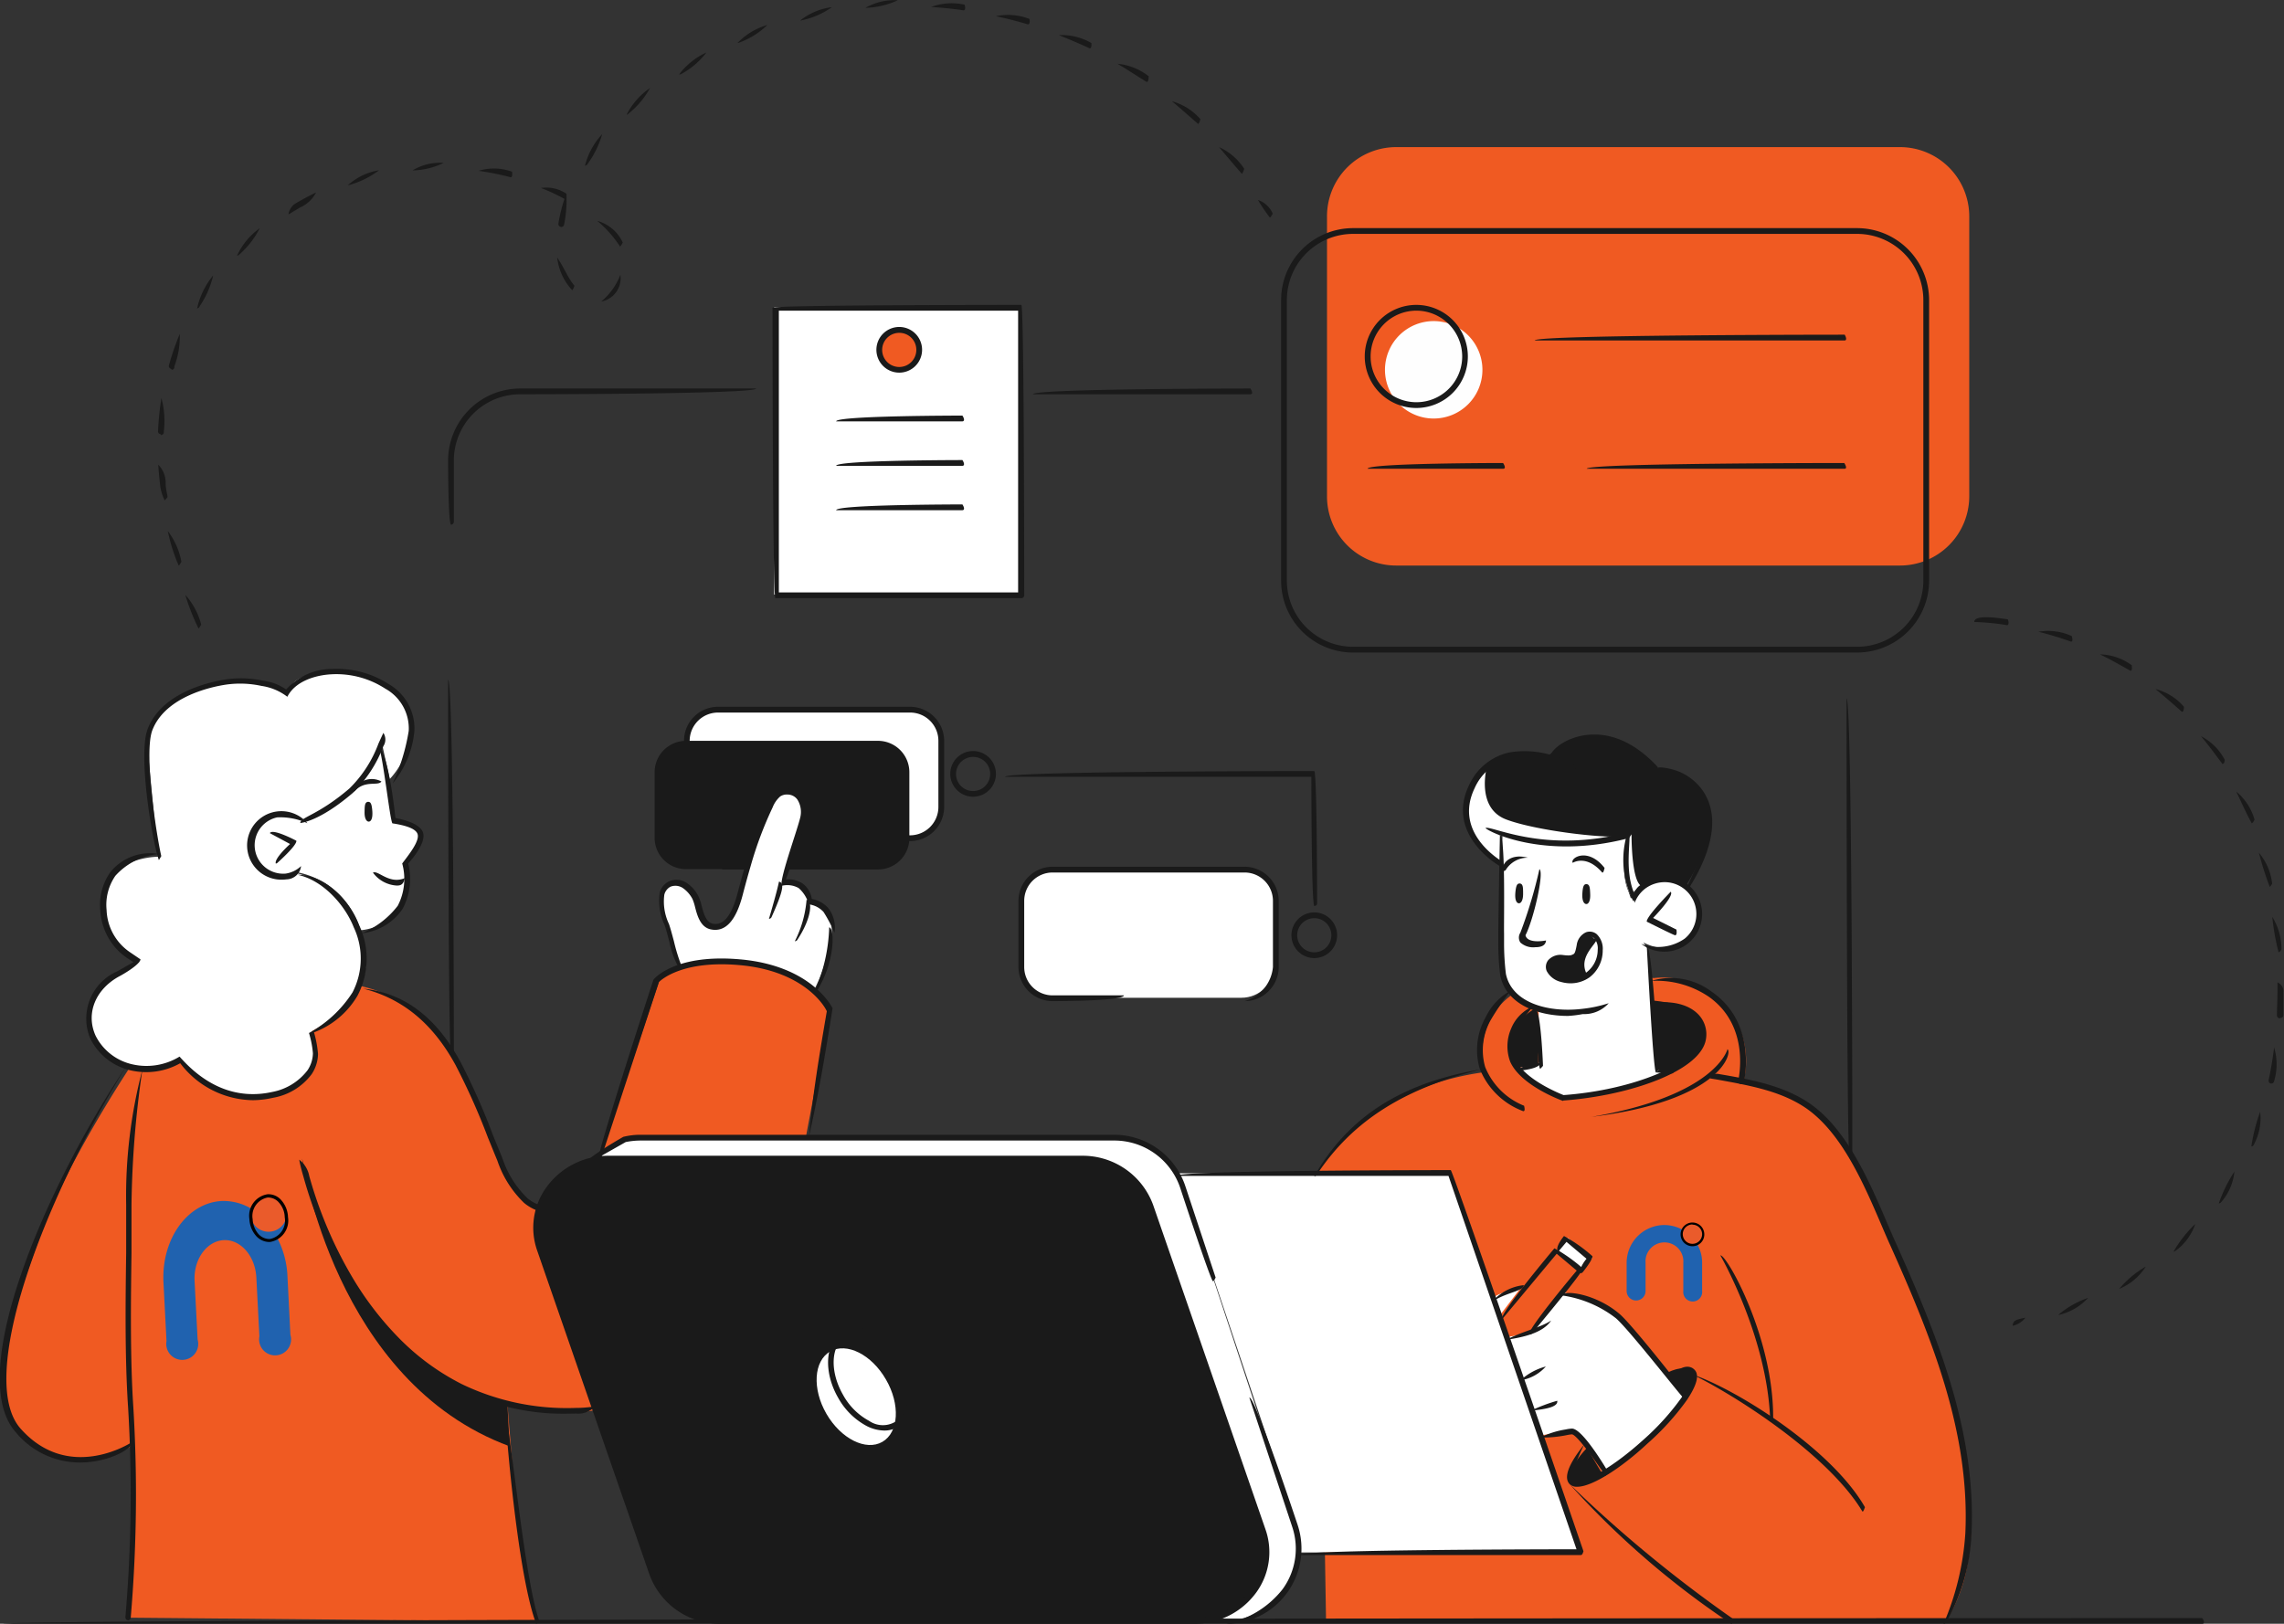 <svg xmlns="http://www.w3.org/2000/svg" viewBox="0 0 210 149.33"><rect x="0" y="0" width="210" height="149.33" fill="#333333" stroke="none"/><defs><style>.cls-1{fill:#fff}.cls-2{fill:#1a1a1a}.cls-3{fill:#f05a22}.cls-5{fill:#2062af}.cls-6{fill:#ea5b2b}</style></defs><g id="Ebene_1" data-name="Ebene 1"><rect class="cls-1" x="63.04" y="65.2" width="23.39" height="11.86" rx="3.05"/><rect class="cls-1" x="93.8" y="79.9" width="23.39" height="11.86" rx="3.05"/><path class="cls-1" d="M71.18 28.24H93.8v26.44H71.18z"/><path class="cls-2" d="M645.79 388.92h-3.34a2.88 2.88 0 0 1-2.87-2.87V380a2.89 2.89 0 0 1 2.87-2.88h17.65A2.89 2.89 0 0 1 663 380v6.08a2.88 2.88 0 0 1-2.87 2.87h-14.34z" transform="translate(-579.39 -308.99)"/><path class="cls-3" d="M591.43 407s-6 9-8.37 15.7-5.73 15-1.09 18.79 9.63.4 9.63.4.15 4.66 0 8.4-.41 7.47-.41 7.47l37.5.34s-1.57-7.76-2-12.43-.64-7.53-.64-7.53 6.2 1.15 8.08.5 19.37-25.16 19.37-25.16l2.19-11.6a9.66 9.66 0 0 0-7.64-4.35c-5.48-.44-7.94 1.36-7.94 1.36l-5.7 17-5.41 4.23s-2.44-.54-4.78-7.3-5.44-12.19-12.86-13.39-19.93 7.57-19.93 7.57z" transform="translate(-579.39 -308.99)"/><path class="cls-1" d="M608.07 403.82s5.22-2.58 4.95-6.64a8.79 8.79 0 0 0-6.26-7.87l.37-5.13a10.07 10.07 0 0 0 7.34-7l.75 3.46a7.15 7.15 0 0 0 1.73-3.25c1-3.17-1.93-5.75-4.07-6.24-3.21-.72-5.81-.26-6.64.79l-.57.76s-3.51-2.56-9-.05a6 6 0 0 0-3.75 4.74l1 10.39s-4.5 0-5.12 3.59 3.39 6.12 3.39 6.12-4.74 1.58-4.6 5.46c.12 3.56 4 4.76 6.2 4.34a4.58 4.58 0 0 0 2.31-.83 7.88 7.88 0 0 0 7.81 3.45c4-.51 4.54-3.33 4.55-3.83a19.22 19.22 0 0 0-.39-2.26z" transform="translate(-579.39 -308.99)"/><path class="cls-3" d="M731.44 398.94a7.65 7.65 0 0 1 8.26 9.48 15 15 0 0 1 6.06 2.23c2.37 1.77 4.19 3.94 7.68 12.18a102.77 102.77 0 0 1 6.09 17.8c1.07 4.58 1.42 8.52.79 12a14.09 14.09 0 0 1-1.91 5.28h-57.1l-.69-41.23s4-7.59 15.33-9.1a6.43 6.43 0 0 1 2.66-7.24c4.15-2.83 12.83-1.4 12.83-1.4z" transform="translate(-579.39 -308.99)"/><path class="cls-1" d="M730.49 395.66s2.78 1.6 4.45-.78a3 3 0 0 0-1.1-4.64c-.89-.33-3.09-.8-4.12 1l-.38.38a9 9 0 0 1-.32-5.05v-.71s-4.19.69-5.76.81a14.35 14.35 0 0 1-5.72-1s-.24 9.88-.13 12a4.07 4.07 0 0 0 3.45 4.13v5.14l-2 .26s2.48 2.77 4.23 2.78a37.29 37.29 0 0 0 8.23-1.74 14.54 14.54 0 0 1 1.76-.66l-1.35-.21-.84-11.12zM734.31 437.44a79 79 0 0 0-5.55-6.79 10.29 10.29 0 0 0-5.52-2.76l-3.35 3.65-1.8.39L721 441l2.74-.4s1.6.38 3 3.81a12.27 12.27 0 0 0 4.7-3.53 28.29 28.29 0 0 0 2.87-3.44zM717.26 430l1.94-2.55s-2.38.47-2.57 1zM654.33 399.86a16.57 16.57 0 0 0 1.54-5.05c0-2-.76-3-1.86-3a2.39 2.39 0 0 0-2.73-1.73l2.05-6.23s.34-2-1.17-2.17-2.34 2.26-2.34 2.26l-2.81 8.5s-.37 1.65-1.56 1.65a1.72 1.72 0 0 1-1.76-1.61c0-.64-.9-2.5-2.38-2.27s-1.18 1.53-.44 4.2 1 3.5 1 3.5a13.43 13.43 0 0 1 6.73-.33 17.79 17.79 0 0 1 5.73 2.28z" transform="translate(-579.39 -308.99)"/><path class="cls-1" d="M687.74 416.89h25.11l11.86 34.87H698.9a4.31 4.31 0 0 0-.26-2.24c-.47-1.61-10.9-32.63-10.9-32.63z" transform="translate(-579.39 -308.99)"/><path class="cls-1" d="M143.22 114.93l.93-1.09 2.24 1.89-1.03 1-2.14-1.8z"/><path class="cls-3" d="M143.22 114.93l2.25 2.01-4.82 5.61-1.98.39-.62-1.84 5.17-6.17z"/><path class="cls-2" d="M726.1 395.5s-1.38 1-1.29 2.06a4.94 4.94 0 0 0 .24 1.38s-3.22.71-3.29-.76c0-1 .88-1.12 1.43-1.12s1.4 0 1.35-.63.68-2.26 1.56-.93zM734.41 390.41s2.22-3.29 2.05-6.1-1.89-4.28-4.89-4.58c0 0-2.68-3.17-5.29-2.93a10 10 0 0 0-4.56 1.67s-4.86-1.13-7 2.62 1.41 6.94 2.57 7.34l.07-2.86a14.33 14.33 0 0 0 6.4 1 51 51 0 0 0 5.36-.76s-1 3.64.19 5.51a3.5 3.5 0 0 1 2.76-1.4c1.82.01 2.34.49 2.34.49z" transform="translate(-579.39 -308.99)"/><path class="cls-3" d="M701.4 343.12v-14.25a6.36 6.36 0 0 1 6.34-6.35h46.36a6.37 6.37 0 0 1 6.35 6.35v25.8a6.37 6.37 0 0 1-6.35 6.33h-46.36a6.36 6.36 0 0 1-6.34-6.35v-11.53z" transform="translate(-579.39 -308.99)"/><path class="cls-1" d="M633.62 415.59l3.45-1.87 45.59-.11a7.21 7.21 0 0 1 5.41 4.29l10.46 31.62s1.81 6.68-5.18 8.38l-2.47-.06z" transform="translate(-579.39 -308.99)"/><path class="cls-2" d="M689.18 458.06h-43.52a6.64 6.64 0 0 1-6.31-4.36L629 423.89a6.41 6.41 0 0 1 6.31-8.36h43.52a6.64 6.64 0 0 1 6.31 4.36l10.32 29.8a6.42 6.42 0 0 1-6.28 8.37z" transform="translate(-579.39 -308.99)"/><path class="cls-1" d="M660.85 435.86c1.33 2.29 1.18 4.86-.33 5.73s-3.81-.28-5.14-2.57-1.18-4.87.34-5.74 3.81.28 5.13 2.58z" transform="translate(-579.39 -308.99)"/><path class="cls-2" d="M607.16 415.53s3 20.55 19.09 26.47l-.21-3.9s-13.7-2.32-18.88-22.57z" transform="translate(-579.39 -308.99)"/><path class="cls-1" d="M614.33 377.39s.78 3.59 1.15 6.78c.13.3 2.31.63 2.58 1.53s-1.44 2.63-1.44 2.63.8 3.49-1.08 4.89a5.17 5.17 0 0 1-3 1.32 7.58 7.58 0 0 0-6.46-5.43s-3.2 1-4-1.79a2.7 2.7 0 0 1 2.55-3.68 9.18 9.18 0 0 1 2 .48 43.43 43.43 0 0 0 4.79-3.46c1.24-1.25 2.91-3.27 2.91-3.27z" transform="translate(-579.39 -308.99)"/><path class="cls-2" d="M726.65 444.44l-1.35-2.29s-2 2.05-1.5 3 2.85-.71 2.85-.71zM734.22 437.44l-1.63-2.15s1.52-.91 2.38-.16-.75 2.31-.75 2.31zM720.64 401.76l.2 5.17-2 .26s-2.11-3.16 1.64-5.43zM731.28 401s4.79.29 4.82 2.72-3.06 3.68-3.06 3.68h-1.35z" transform="translate(-579.39 -308.99)"/><path d="M715.69 343a4.48 4.48 0 1 1-4.47-4.48 4.48 4.48 0 0 1 4.47 4.48z" transform="translate(-579.39 -308.99)" fill="#fefefe"/><path class="cls-3" d="M663.91 341.17a1.84 1.84 0 1 1-1.84-1.84 1.84 1.84 0 0 1 1.84 1.84z" transform="translate(-579.39 -308.99)"/><path class="cls-1" d="M729 385.82c-1.09.42-8.23-.37-11.13-1.47-2.44-.93-2-3.88-1.78-4.82a5.18 5.18 0 0 0-1.34 1.56c-2.11 3.76 1.41 6.94 2.57 7.34l.07-2.86a14.33 14.33 0 0 0 6.4 1c2.88-.28 4.72-.63 5.22-.73.06-.04.07-.05-.01-.02zM729.4 385.72l-.35.52c-.21 1-.62 3.61.29 5.09a3.54 3.54 0 0 1 .94-.87c-.91-.55-.88-4.74-.88-4.74z" transform="translate(-579.39 -308.99)"/><path class="cls-2" d="M723.56 402.42c-2.83 0-5.68-1.09-6.23-3.71a22.85 22.85 0 0 1-.18-3v-.87c0-1.11.14-8.74.15-9.07.53.09.35 7.95.38 9.06v.87a23 23 0 0 0 .17 2.86c.57 2.72 4 3.57 7 3.21a11.88 11.88 0 0 0 2.45-.52 3 3 0 0 1-2.38 1 10.35 10.35 0 0 1-1.36.17zM731.64 407.62c-.26-.25-.84-11.66-.84-11.66.52 0 1.11 11.39 1.11 11.39z" transform="translate(-579.39 -308.99)"/><path class="cls-2" d="M732.39 396.51a3.42 3.42 0 0 1-2.1-.72 4.29 4.29 0 0 0 4-.48 2.93 2.93 0 0 0-1.57-5.18 3 3 0 0 0-2.15.65 3 3 0 0 0-.88 1.23 1.36 1.36 0 0 1 .55-1.64 3.44 3.44 0 0 1 2.53-.76 3.38 3.38 0 0 1 2.33 1.24 3.46 3.46 0 0 1-2.67 5.66zM717.59 389.09c-.23-.39.41-1.71 2.28-1.22a2.36 2.36 0 0 0-2 1.07.26.26 0 0 1-.28.15zM726.71 389.24c-1.45-1.68-2.66-.93-2.72-.9-.26-.45 1.4-1.48 2.93.47-.09.41-.15.43-.21.43zM723.76 399.42a3.26 3.26 0 0 1-.86-.13 2 2 0 0 1-1.3-1 1 1 0 0 1 .14-1 1.52 1.52 0 0 1 1.36-.47c.71.09.78 0 .92-.06s.21-.16.34-.86a1.49 1.49 0 0 1 .85-1.17 1 1 0 0 1 1 .18 1.86 1.86 0 0 1 .54 1.48 3.09 3.09 0 0 1-1.2 2.47 3 3 0 0 1-1.79.56zm-.89-2.13a.9.9 0 0 0-.72.28.53.53 0 0 0-.06.52 1.47 1.47 0 0 0 1 .69 2.49 2.49 0 0 0 2.2-.39 2.6 2.6 0 0 0 1-2.05 1.38 1.38 0 0 0-.33-1.06.47.47 0 0 0-.51-.1 1 1 0 0 0-.52.76c-.15.84-.27 1-.55 1.19s-.45.27-1.29.17z" transform="translate(-579.39 -308.99)"/><path class="cls-2" d="M725.1 399.06a2.63 2.63 0 0 1 1.11-3.84c.18.51-1.86 1.7-.88 3.45-.14.38-.18.39-.23.39zM733.4 395c-.11 0-2.6-1.25-2.6-1.25-.07-.45 2.2-2.75 2.2-2.75.38.37-1.62 2.41-1.62 2.41l2.15 1.07c.06.44-.03.52-.13.52zM725.28 390.3c-.21 0-.35.06-.4.83s.18 1 .37 1 .37-.28.35-.88-.04-.91-.32-.95zM719.14 390.24c-.21 0-.35.06-.42.82s.14 1 .33 1 .38-.26.38-.87-.01-.9-.29-.95zM734.39 390.82c1.11-2.48 3-6.36 1-9a4.48 4.48 0 0 0-1.9-1.42 5.42 5.42 0 0 0-1.14-.28c-.82-.09-.9-.1-1-.25a1 1 0 0 1 .85-.3 6.29 6.29 0 0 1 1.46.34 5 5 0 0 1 2.13 1.58c2.28 2.94.25 7.06-1.16 9.25a.26.26 0 0 1-.24.08zM729.55 381.56c.11-.63 1.05-1.34 1.39-1.61.27.46-.94 1.39-1.25 1.58a.32.32 0 0 1-.14.03zM720 431.7c-.2-.44 4.36-5.86 4.36-5.86l-1.84-1.55-5 6c-.4-.34 4.79-6.5 4.79-6.5a14.4 14.4 0 0 1 2.62 1.86c0 .37-4.71 6-4.71 6a.25.25 0 0 1-.22.05z" transform="translate(-579.39 -308.99)"/><path class="cls-2" d="M724.71 426.08c-.2-.44.55-1.33.55-1.33l-1.84-1.55-.75.89c-.4-.34.52-1.43.52-1.43a14.4 14.4 0 0 1 2.62 1.86c0 .37-.89 1.46-.89 1.46a.26.26 0 0 1-.21.1zM719.19 435.93a5.57 5.57 0 0 1 2.33-1.27 3.94 3.94 0 0 1-2.26 1.26zM717.91 432.2c1.38-.76 3.13-1.11 4.1-1.77-.76 1.16-2.58 1.53-4 1.76zM720.15 438.72a15.9 15.9 0 0 1 2.42-.91c.09.52-.84.76-2.39.91zM716.68 428.6a4.45 4.45 0 0 1 2.81-1.42c0 .53-1.44.64-2.67 1.38a.25.25 0 0 1-.14.04zM734.31 437.7c-.26-.16-5.13-6.44-6.35-7.48a10.47 10.47 0 0 0-5-2.1c.18-.52 3.11-.19 5.33 1.7 1.26 1.08 6 7.19 6.22 7.45-.09.41-.15.43-.2.43zM727 444.71c-1.42-2.11-2.72-3.79-3.08-3.81a3.53 3.53 0 0 0-.47.07 10.8 10.8 0 0 1-2.43.22 7.9 7.9 0 0 1 2.33-.74 3.41 3.41 0 0 1 .57-.08c.85 0 2.59 2.75 3.3 3.94-.16.39-.22.4-.22.4zM750.63 448c-3.23-5.39-12.1-10.92-15.69-12.63 4 1.33 12.83 6.82 15.92 12.23-.14.4-.18.4-.23.4zM738.57 458.32a78.51 78.51 0 0 1-14.88-12.86 122.26 122.26 0 0 0 15 12.38c.04.44-.04.48-.12.48zM758.09 458.32a25 25 0 0 0 2-8.32c.43-9.2-3-17.77-6.9-26.48-.26-.57-.52-1.18-.79-1.81-1.66-3.88-3.73-8.7-7.14-10.93-2.35-1.53-5.24-2-8-2.51l-.62-.1c.09-.52.71-.42.71-.42 2.85.49 5.8 1 8.24 2.59 3.54 2.31 5.64 7.22 7.33 11.16.27.63.53 1.23.79 1.81 3.91 8.76 7.38 17.4 6.95 26.71a18 18 0 0 1-2.34 8.18.27.27 0 0 1-.23.12zM733.1 407.71c-.57 0-1-.07-1.47-.09a1.59 1.59 0 0 1 1.5-.44c.23.43.11.53-.03.53z" transform="translate(-579.39 -308.99)"/><path class="cls-2" d="M724.72 452h-25.93c0-.53 25.55-.53 25.55-.53l-11.77-34.34h-25c0-.53 25.21-.53 25.21-.53.25.18 12.2 35.05 12.2 35.05-.1.35-.18.35-.26.35zM724.41 445.72a.94.94 0 0 1-.72-.26c-.54-.6-.09-1.82 1.35-3.62-1 2.07-1.19 3-1 3.26.45.49 3.12-.68 6.46-3.71a23.06 23.06 0 0 0 3.54-3.93c.85-1.26 1-1.93.78-2.12s-.88-.14-1.92.43c.7-1 1.74-1.42 2.31-.79.44.48.19 1.41-.73 2.78a23.76 23.76 0 0 1-3.63 4c-2.32 2.17-5.04 3.96-6.44 3.96zM586.74 443.49a7.64 7.64 0 0 1-5.89-2.77c-4.85-5.43 3.15-23.3 10.15-33.66-7.75 12.54-13.78 28.73-9.72 33.31 4.38 4.94 10 1.41 10.21 1.26.22.47-1.98 1.86-4.75 1.86zM611.84 381.79a1.87 1.87 0 0 1 2.62-.93c-.3.45-1.49-.15-2.42.85a.32.32 0 0 1-.2.08zM613.21 382.73c.21 0 .35.06.41.82s-.14 1-.33 1-.39-.27-.38-.87.02-.9.3-.95zM605.27 389.89a3.15 3.15 0 1 1 2.39-5.19 6 6 0 0 0-2.79-.54 2.62 2.62 0 0 0 .79 5.17 2.58 2.58 0 0 0 1.41-.69 1.37 1.37 0 0 1-1.33 1.22 3.71 3.71 0 0 1-.47.03z" transform="translate(-579.39 -308.99)"/><path class="cls-2" d="M604.75 388.41c-.18-.46 1.31-1.8 1.31-1.8l-1.86-1c.25-.47 2.44.7 2.44.7.06.43-1.71 2-1.71 2a.31.31 0 0 1-.18.1zM612.67 394.81a8 8 0 0 0 3.29-2.52 5.34 5.34 0 0 0 .41-3.89c.66-.87 1.55-2 1.43-2.64s-1.43-.91-2.33-1.05c-.23-.29-.84-6-1.25-7.09.89.89 1.41 5.56 1.53 6.6.67.12 2.37.52 2.56 1.43s-1 2.33-1.39 2.75a5.82 5.82 0 0 1-.51 4.17 5.18 5.18 0 0 1-3.69 2.24zM641.93 398.2a8 8 0 0 1-1-2.62c-.16-.6-.31-1.16-.44-1.53a5.25 5.25 0 0 1-.44-3 1.66 1.66 0 0 1 .84-1 1.69 1.69 0 0 1 1.67.16 3.19 3.19 0 0 1 1.05 1.21 4.2 4.2 0 0 1 .28.83c.18.68.4 1.53 1 1.68 1 .23 1.77-.71 2.32-2.82.27-1 .51-1.91.75-2.7a32.89 32.89 0 0 1 2-5.23 3.25 3.25 0 0 1 .93-1.36 1.55 1.55 0 0 1 1-.29 1.67 1.67 0 0 1 1.29.68 2.64 2.64 0 0 1 .32 2.16c-.27 1.1-1.43 4.34-1.85 5.5a2.39 2.39 0 0 1 1.5.35 2.15 2.15 0 0 1 .88 1.44 2.63 2.63 0 0 1 1.52.85 2.91 2.91 0 0 1 .56 2.26 12.79 12.79 0 0 0-1-1.91 2.19 2.19 0 0 0-1.36-.7 3.05 3.05 0 0 0-.93-1.5 2.13 2.13 0 0 0-1.54-.21c-.3-.4 1.35-4.91 1.67-6.21a2.13 2.13 0 0 0-.24-1.71 1.12 1.12 0 0 0-.89-.47 1.1 1.1 0 0 0-.7.18 2.59 2.59 0 0 0-.69 1 34.54 34.54 0 0 0-2 5.32c-.23.79-.47 1.64-.74 2.68-.63 2.45-1.62 3.53-3 3.21-.92-.23-1.2-1.29-1.4-2.07a4.57 4.57 0 0 0-.23-.71 2.83 2.83 0 0 0-.87-1 1.23 1.23 0 0 0-1.16-.13 1.15 1.15 0 0 0-.56.73 4.81 4.81 0 0 0 .42 2.68c.15.42.3 1 .46 1.59a16.69 16.69 0 0 0 .74 2.38c-.09.27-.09.28-.16.28z" transform="translate(-579.39 -308.99)"/><path class="cls-2" d="M652.47 395.55a10.27 10.27 0 0 0 1.08-3.81c.53.05.54 1.57-.86 3.7a.28.28 0 0 1-.22.11zM650.09 393.49c.8-2.71.92-3.41.92-3.42.52.11.41.83-.68 3.26a.27.27 0 0 1-.24.16zM654.24 400.27a15.7 15.7 0 0 0 1.39-6c.53.13.54 3.25-1.17 5.91a.26.26 0 0 1-.22.09zM628.69 458.32c-1.5-3.9-2.6-15.06-2.91-20.21.84 5.09 1.92 16.19 3.16 19.87-.2.34-.23.34-.25.34zM591.19 458a.27.27 0 0 1-.27-.29 132.8 132.8 0 0 0 .25-19.26c-.31-4.55-.24-9.91-.18-14.21v-4.46a45.75 45.75 0 0 1 1.49-12.41 92.36 92.36 0 0 0-1 12.41v4.46c-.06 4.3-.13 9.65.17 14.18a133.08 133.08 0 0 1-.24 19.34.26.26 0 0 1-.22.24zM629 420.39a4.11 4.11 0 0 1-1.43-.78 9.66 9.66 0 0 1-2.45-3.88c-.29-.69-.57-1.4-.86-2.1a62 62 0 0 0-3-6.72c-2.08-3.8-4.85-6.08-8.47-7 3.9.41 6.78 2.77 8.93 6.72a60.89 60.89 0 0 1 3 6.77l.86 2.1a9.09 9.09 0 0 0 2.3 3.68 3.72 3.72 0 0 0 1.18.66c.1.48 0 .55-.06.55z" transform="translate(-579.39 -308.99)"/><path class="cls-2" d="M634.4 415.69c-.25-.34 5.07-16.6 5.07-16.6.13-.18 2.1-2.4 8-1.87 6.53.59 8.39 4.34 8.47 4.5-.71 4.47-1.31 8-2.17 11.78.34-3.86.94-7.4 1.64-11.51-.27-.62-2.26-3.73-8-4.24-5.18-.47-7.18 1.3-7.44 1.56l-5.31 16.2a.27.27 0 0 1-.26.18zM631.66 439a21.58 21.58 0 0 1-16.1-6.72 29.72 29.72 0 0 1-4.2-5.51 39.32 39.32 0 0 1-4.05-9.49c-.13-.45-.29-1-.41-1.64a2.43 2.43 0 0 1 .92 1.49 38.63 38.63 0 0 0 1.37 4.05 38.13 38.13 0 0 0 2.62 5.32 29.1 29.1 0 0 0 4.13 5.41 22 22 0 0 0 5.89 4.36 22.24 22.24 0 0 0 10.51 2.2c.61 0 1.09-.05 1.75-.13a2.12 2.12 0 0 1-1.73.65zM719.09 407.45c0-.53 1.9-.69 1.9-.69 0 .53-1.87.69-1.87.69zM700.23 417.16c3.23-5.63 8.21-8.63 15.45-9.85-7 1.72-11.87 4.64-15.23 9.73a.26.26 0 0 1-.22.12zM660.7 440.55a3.66 3.66 0 0 1-1.63-.42 6.52 6.52 0 0 1-2.61-2.58c-1.4-2.42-1.2-5.16.43-6.1a3 3 0 0 1 2.89.09 6.94 6.94 0 0 1 3.54 6.13 3 3 0 0 1-1.36 2.55 2.5 2.5 0 0 1-1.26.33zm-2.55-8.9a2 2 0 0 0-1 .26c-1.38.8-1.49 3.21-.24 5.37a5.94 5.94 0 0 0 2.39 2.38 2.22 2.22 0 0 0 3.48-2 5.91 5.91 0 0 0-.86-3.25 5.85 5.85 0 0 0-2.39-2.37 3 3 0 0 0-1.38-.39z" transform="translate(-579.39 -308.99)"/><path class="cls-2" d="M690.91 426.82c-.25-.18-3-8.57-3-8.57a6.39 6.39 0 0 0-6.07-4.37H638.3a7 7 0 0 0-1.38.14l-3.76 2.13c-.26-.46 3.54-2.61 3.54-2.61a6.46 6.46 0 0 1 1.6-.19h43.51a6.9 6.9 0 0 1 6.57 4.74l2.78 8.39c-.16.34-.22.34-.25.34zM692.13 458.32a8.78 8.78 0 0 0 5.18-3.17 6.32 6.32 0 0 0 .89-5.75l-3.94-11.88c.5-.17 4.44 11.71 4.44 11.71a6.91 6.91 0 0 1-6.57 9.09z" transform="translate(-579.39 -308.99)"/><path class="cls-2" d="M689.18 458.32h-43.52a6.88 6.88 0 0 1-6.56-4.54L628.78 424a6.32 6.32 0 0 1 .85-5.82 7 7 0 0 1 5.71-2.9h43.52a6.89 6.89 0 0 1 6.56 4.54l10.32 29.81a6.32 6.32 0 0 1-.85 5.82 7 7 0 0 1-5.71 2.87zm-53.84-42.53a6.48 6.48 0 0 0-5.28 2.67 5.85 5.85 0 0 0-.78 5.35l10.32 29.8a6.36 6.36 0 0 0 6.06 4.19h43.52a6.46 6.46 0 0 0 5.28-2.68 5.83 5.83 0 0 0 .78-5.34L684.92 420a6.35 6.35 0 0 0-6.06-4.19zM764.45 430.92c0-.53.41-.59 1.17-.75a2.1 2.1 0 0 1-1.14.74zm4.18-1a8.45 8.45 0 0 1 2.75-1.57 5.24 5.24 0 0 1-2.67 1.56zm5.6-2.39a9.33 9.33 0 0 1 2.45-2.06 5.22 5.22 0 0 1-2.32 2 .31.31 0 0 1-.13.05zm5-3.43a11.26 11.26 0 0 1 2-2.54 5.07 5.07 0 0 1-1.84 2.48.27.27 0 0 1-.14.05zm4.16-4.43a13.65 13.65 0 0 1 1.44-2.94 5 5 0 0 1-1.23 2.83.26.26 0 0 1-.19.1zm3-5.25a16.09 16.09 0 0 1 .81-3.19 5.14 5.14 0 0 1-.57 3 .26.26 0 0 1-.18.18zm1.85-5.78c-.2 0-.29-.18-.26-.32.21-1 .38-2 .5-3a5.33 5.33 0 0 1 0 3.09.28.28 0 0 1-.18.22zm.77-6a.27.27 0 0 1-.27-.27c0-.69.05-1.4.05-2.11v-.92a.87.87 0 0 1 .54.92v2.13a.26.26 0 0 1-.26.21zm-.12-6.08a21.8 21.8 0 0 1-.58-3.25 5.65 5.65 0 0 1 .85 3l-.16.21zm-.81-6a31.16 31.16 0 0 1-1-3.15 5.32 5.32 0 0 1 1.22 2.84c-.13.24-.15.24-.16.24zm-1.65-5.84c-.61-1.13-1-2.06-1.44-2.94a5.19 5.19 0 0 1 1.69 2.58c-.13.28-.16.29-.19.29zm-2.68-5.45c-.76-1-1.34-1.81-2-2.58a5.1 5.1 0 0 1 2.19 2.17c-.03.33-.08.34-.13.34zm-3.75-4.82c-.89-.79-1.65-1.46-2.43-2.09a5.07 5.07 0 0 1 2.62 1.63c-.02.43-.09.46-.19.46zm-4.75-3.78c-1-.57-1.87-1.06-2.78-1.5a5.11 5.11 0 0 1 2.92 1c.06.45-.03.5-.11.5zm-5.44-2.67c-1-.36-2-.66-3-.91a5.22 5.22 0 0 1 3.07.4c.12.45.03.51-.07.51zm-5.9-1.52a21.93 21.93 0 0 0-3-.29c0-.53 1.22-.53 3.09-.24.15.44 0 .54-.09.54zM597.64 366.78a19.27 19.27 0 0 1-1.21-3.08 6.56 6.56 0 0 1 1.46 2.73c-.2.35-.23.35-.25.35zm-1.82-5.78a15.81 15.81 0 0 1-1-3.17 6.62 6.62 0 0 1 1.25 2.83c-.2.34-.22.34-.25.34zm-1.29-6a4.17 4.17 0 0 1-.43-1.52c-.07-.59-.12-1.18-.16-1.76a2.37 2.37 0 0 1 .68 1.7c0 .43.11.85.18 1.28-.24.3-.25.3-.27.3zm-.35-6.07a.27.27 0 0 1-.26-.28 28.06 28.06 0 0 1 .31-3.06 8 8 0 0 1 .22 3.09.27.27 0 0 1-.27.32zm1-6c-.21-.05-.3-.2-.26-.34a25.45 25.45 0 0 1 1-2.9 7.81 7.81 0 0 1-.5 3 .26.26 0 0 1-.28.31zm2.34-5.61a7.22 7.22 0 0 1 1.47-3 8.35 8.35 0 0 1-1.24 2.83.26.26 0 0 1-.27.19zm37.15-.6a6 6 0 0 0 1.76-2.46 2.18 2.18 0 0 1-1.7 2.45zm-2.67-1.04a5.29 5.29 0 0 1-1.38-3c.65.94 1 1.91 1.59 2.59-.14.39-.21.41-.21.41zm-30.81-3.19a6.4 6.4 0 0 1 2.08-2.51 8.13 8.13 0 0 1-1.89 2.43.25.25 0 0 1-.24.08zm35.22-.81a10.58 10.58 0 0 0-2.11-2.38 3.66 3.66 0 0 1 2.35 2c-.21.37-.25.38-.29.38zm-5.42-1.82a.27.27 0 0 1-.26-.31 14.74 14.74 0 0 1 .56-2.27c-.7-.38-1.42-.72-2.15-1a3.24 3.24 0 0 1 2.33.53 11.63 11.63 0 0 1-.22 2.86.26.26 0 0 1-.31.19zm65.19-.82a15 15 0 0 1-1.13-1.66 2.25 2.25 0 0 1 1.36 1.26c-.2.36-.24.36-.28.36zm-90.27-.36a1.47 1.47 0 0 1 .81-1.07c.57-.33 1.15-.64 1.73-.92a3 3 0 0 1-1.47 1.38l-.93.56a.24.24 0 0 1-.19.05zm5.47-2.66a5.56 5.56 0 0 1 2.86-1.37 8.12 8.12 0 0 1-2.77 1.36zm15-.72a25.59 25.59 0 0 0-3-.6 4.93 4.93 0 0 1 3.09.08c.06.44-.04.52-.16.52zm67.2-.32c-.81-.91-1.45-1.7-2.11-2.46a5.32 5.32 0 0 1 2.32 2c-.17.48-.22.48-.28.48zm-76.26-.32a4.89 4.89 0 0 1 2.86-.69 6.7 6.7 0 0 1-2.83.69zm15.86-.45a6.68 6.68 0 0 1 1.58-2.89 8.85 8.85 0 0 1-1.36 2.77.25.25 0 0 1-.29.12zm56.39-3.81c-.9-.78-1.66-1.46-2.43-2.1a5.36 5.36 0 0 1 2.62 1.65c-.12.42-.19.45-.26.45zm-52.57-.86a6.57 6.57 0 0 1 2.15-2.45 7.73 7.73 0 0 1-2 2.37.25.25 0 0 1-.15.08zm47.84-3c-1-.62-1.83-1.17-2.7-1.68A5.39 5.39 0 0 1 685 316c0 .48-.1.52-.18.52zm-43-.72a6.53 6.53 0 0 1 2.5-2 7.37 7.37 0 0 1-2.35 2 .28.28 0 0 1-.21-.02zm37.79-2.36c-1-.47-2-.88-2.89-1.24a5.44 5.44 0 0 1 3 .73c.02.43-.07.49-.17.49zm-32.43-.52a6.2 6.2 0 0 1 2.74-1.65 7.18 7.18 0 0 1-2.63 1.63zm26.76-1.69c-1-.3-2-.56-3-.77a5.43 5.43 0 0 1 3.08.25c.08.42-.04.5-.14.5zm-21-.37a5.78 5.78 0 0 1 2.92-1.23 7.45 7.45 0 0 1-2.85 1.22zm15.09-.93c-1-.15-2-.25-3.05-.32a5.46 5.46 0 0 1 3.08-.21c.12.41.01.51-.08.51zm-9.11-.23a5.46 5.46 0 0 1 3-.71 7.44 7.44 0 0 1-3 .7z" transform="translate(-579.39 -308.99)"/><path class="cls-2" d="M781.88 458.32h-202.2c0-.52 202.2-.52 202.2-.52.27.41.12.52 0 .52zM749.43 415.22c-.26-.27-.26-42-.26-42 .53 0 .53 41.76.53 41.76a.27.27 0 0 1-.27.24zM694.36 345.25h-20c0-.53 20-.53 20-.53.26.41.14.53 0 .53zM620.85 357.24c-.26-.26-.26-5.9-.26-5.9a6.63 6.63 0 0 1 6.61-6.62h21.71c0 .53-21.71.53-21.71.53a6.09 6.09 0 0 0-6.08 6.09V357a.27.27 0 0 1-.27.24zM620.85 405.89c-.26-.27-.26-34.38-.26-34.38.53 0 .53 34.11.53 34.11a.27.27 0 0 1-.27.27zM750.14 369h-46.35a6.61 6.61 0 0 1-6.61-6.61v-25.8a6.62 6.62 0 0 1 6.61-6.62h46.35a6.63 6.63 0 0 1 6.62 6.62v25.8a6.62 6.62 0 0 1-6.62 6.61zm-46.35-38.5a6.09 6.09 0 0 0-6.08 6.09v25.8a6.09 6.09 0 0 0 6.08 6.08h46.35a6.09 6.09 0 0 0 6.09-6.08v-25.8a6.09 6.09 0 0 0-6.09-6.09zM723.11 410.24c-.24-.08-3.93-1.45-4.87-3.62a4.07 4.07 0 0 1 .1-3.06 3.7 3.7 0 0 1 2.09-2.05 8.2 8.2 0 0 0-1.6 2.25 3.6 3.6 0 0 0-.1 2.65c.79 1.83 4 3.12 4.42 3.29 6.4-.46 12.26-2.9 12.57-5.23a2.14 2.14 0 0 0-.4-1.65c-.65-.82-2-1.36-4-1.6 2.22-.27 3.68.34 4.41 1.28a2.63 2.63 0 0 1 .52 2c-.4 3-7.12 5.27-13.12 5.7z" transform="translate(-579.39 -308.99)"/><path class="cls-2" d="M719.44 411.18a6.88 6.88 0 0 1-4-3.91 6.14 6.14 0 0 1 .57-4.77 5.44 5.44 0 0 1 2.27-2.4 26.94 26.94 0 0 0-1.8 2.65 5.65 5.65 0 0 0-.54 4.36 6.43 6.43 0 0 0 3.58 3.57c.11.45.02.5-.08.5zM739.47 408.68c-.21 0-.29-.18-.26-.32s1.16-5-2.73-7.72a8.57 8.57 0 0 0-5.27-1.44 6.21 6.21 0 0 1 5.57 1c4.19 2.89 3 8.22 2.94 8.27a.25.25 0 0 1-.25.21z" transform="translate(-579.39 -308.99)"/><path class="cls-2" d="M725.62 411.72c11.53-1.94 12.59-6.2 12.6-6.24.48.29-.56 4.77-12.56 6.23zM721 407.29c-.27-.26-.46-5.52-.46-5.52.53 0 .72 5.24.72 5.24a3 3 0 0 1-.26.28zM663.06 386.34h-10.18c0-.53 10.18-.53 10.18-.53a2.61 2.61 0 0 0 2.61-2.61v-6.08a2.6 2.6 0 0 0-2.61-2.6h-17.65a2.61 2.61 0 0 0-2.61 2.6v6.08a2.62 2.62 0 0 0 2.61 2.61h3.34c0 .53-3.34.53-3.34.53a3.14 3.14 0 0 1-3.13-3.14v-6.08a3.13 3.13 0 0 1 3.13-3.13h17.65a3.14 3.14 0 0 1 3.14 3.13v6.08a3.15 3.15 0 0 1-3.14 3.14zM693.82 401.06a3.6 3.6 0 0 0 2.61-3.14v-6.08a2.61 2.61 0 0 0-2.61-2.61h-17.65a2.61 2.61 0 0 0-2.61 2.61v6.08a2.61 2.61 0 0 0 2.61 2.61h6.56c0 .53-6.56.53-6.56.53a3.15 3.15 0 0 1-3.14-3.14v-6.08a3.15 3.15 0 0 1 3.14-3.14h17.65a3.15 3.15 0 0 1 3.14 3.14v6.08a3.15 3.15 0 0 1-3.14 3.14zM615.88 390.43a2.91 2.91 0 0 1-2.2-1.19c.48-.25 1.49 1.11 2.92.51-.11.63-.42.68-.72.68zM742.15 439.71c-.2-7.62-4.53-15.18-4.58-15.26.51-.19 4.91 7.5 4.85 15a.27.27 0 0 1-.27.26zM607 384.68c0-.54 1.62-.7 4.51-3.17a11.26 11.26 0 0 0 2.67-4.12c.15-.34.31-.68.46-1a1.12 1.12 0 0 1 0 1.22 11.76 11.76 0 0 1-2.81 4.3c-3.07 2.63-4.76 2.76-4.84 2.77z" transform="translate(-579.39 -308.99)"/><path class="cls-2" d="M594 388.09c-.55-1.43-2-9.78-1-12.14 1.34-3.35 5.83-4.28 7.18-4.48a9.56 9.56 0 0 1 3.4.12 4.69 4.69 0 0 1 2.12.81 5.68 5.68 0 0 1 4.25-1.89 8.79 8.79 0 0 1 5.14 1.37 4.71 4.71 0 0 1 2.4 4.36 8.87 8.87 0 0 1-2 4.8 18.3 18.3 0 0 0 1.48-4.84 4.18 4.18 0 0 0-2.16-3.88 8.25 8.25 0 0 0-4.91-1.32c-1.52.07-3.38.65-4.09 2.07a5.1 5.1 0 0 0-2.38-1 9.22 9.22 0 0 0-3.25-.12c-1.28.19-5.54 1.06-6.77 4.16-.84 2.1.42 10 .81 11.61l-.22.37z" transform="translate(-579.39 -308.99)"/><path class="cls-2" d="M602.66 410.17a8.51 8.51 0 0 1-6.7-3.4 6.37 6.37 0 0 1-4.59.65 5.52 5.52 0 0 1-3.68-2.92 4.74 4.74 0 0 1 2.48-6.18l1.49-.85c-.26-.16-.58-.37-.7-.46a5.25 5.25 0 0 1-1.07-1 5.72 5.72 0 0 1-1.28-3.29 5.21 5.21 0 0 1 .91-3.5 4.67 4.67 0 0 1 4.48-1.69 6.12 6.12 0 0 0-4 2 4.69 4.69 0 0 0-.81 3.14 4.9 4.9 0 0 0 2.12 3.87l1 .68c-.07.49-1.61 1.38-1.88 1.52-2.26 1.19-3.18 3.45-2.25 5.5a5 5 0 0 0 3.33 2.62 5.82 5.82 0 0 0 4.39-.7c2.46 2.81 5.37 3.95 8.53 3.25a5.31 5.31 0 0 0 3.24-2 2.9 2.9 0 0 0 .49-1.56 8.94 8.94 0 0 0-.36-1.86 11.09 11.09 0 0 0 4-3.73 6.76 6.76 0 0 0 .11-6c-.78-2-2.81-4.33-5.17-4.82 2.65 0 4.83 2.47 5.67 4.63a7.27 7.27 0 0 1-.15 6.49 7.83 7.83 0 0 1-4 3.37 9.86 9.86 0 0 1 .37 2 3.45 3.45 0 0 1-.58 1.84 5.62 5.62 0 0 1-3.57 2.18 8.58 8.58 0 0 1-1.82.22zM717.39 388.69c-.18-.06-5.14-2.93-2.92-7.51a5.31 5.31 0 0 1 3.73-3A8.63 8.63 0 0 1 725 380c-1.74-.75-4.31-1.76-6.66-1.25a4.71 4.71 0 0 0-3.36 2.71c-2 4.13 2.38 6.67 2.57 6.78.02.4-.07.45-.16.45z" transform="translate(-579.39 -308.99)"/><path class="cls-2" d="M731.57 380c-1.94-2-3.76-2.92-5.59-2.94a6.07 6.07 0 0 0-4 1.61c-.3-.44 1.37-2.13 4-2.13 2 0 4 1 5.84 3-.12.46-.18.46-.25.46zM720.56 396.1a1.76 1.76 0 0 1-1.38-.43.82.82 0 0 1 0-.91 42.35 42.35 0 0 0 1.75-5.84c.47.3-.56 4.7-1.28 6.08.13.61 1.1.62 1.89.48-.05.52-.54.62-.98.62zM729.55 391.85a8.32 8.32 0 0 1-.68-5.71c-7.56 1.89-12.6-.65-12.9-1 .52-.28 5.45 2.44 13.18.37.29.47-.54 3.68.64 5.94-.15.39-.2.4-.24.4zM709.61 346.51a4.74 4.74 0 1 1 4.74-4.74 4.74 4.74 0 0 1-4.74 4.74zm0-8.95a4.21 4.21 0 1 0 4.22 4.21 4.22 4.22 0 0 0-4.22-4.21zM749 340.3h-28.5c0-.53 28.5-.53 28.5-.53.23.41.11.53 0 .53zM749 352.1h-23.72c0-.53 23.68-.53 23.68-.53.27.43.15.53.04.53zM717.59 352.1h-12.46c0-.53 12.46-.53 12.46-.53.27.43.15.53 0 .53zM673.3 364h-22.62c-.26-.26-.26-26.71-.26-26.71.26-.26 22.88-.26 22.88-.26.26.26.26 26.71.26 26.71a.26.26 0 0 1-.26.26zm-22.3-.53h22v-25.91h-22z" transform="translate(-579.39 -308.99)"/><path class="cls-2" d="M667.88 347.74h-11.61c0-.53 11.61-.53 11.61-.53.26.41.12.53 0 .53zM667.88 351.83h-11.61c0-.53 11.61-.53 11.61-.53.26.41.12.53 0 .53zM667.88 355.91h-11.61c0-.53 11.61-.53 11.61-.53.26.42.12.53 0 .53zM700.23 392.31c-.27-.26-.27-11.88-.27-11.88H671.8c0-.53 28.43-.53 28.43-.53.26.26.26 12.15.26 12.15a.25.25 0 0 1-.26.26zM662.07 343.26a2.1 2.1 0 1 1 2.1-2.09 2.1 2.1 0 0 1-2.1 2.09zm0-3.66a1.57 1.57 0 1 0 1.57 1.57 1.56 1.56 0 0 0-1.57-1.57zM668.87 382.26a2.1 2.1 0 1 1 2.09-2.1 2.1 2.1 0 0 1-2.09 2.1zm0-3.66a1.57 1.57 0 1 0 1.56 1.56 1.56 1.56 0 0 0-1.56-1.56zM700.23 397.1a2.1 2.1 0 1 1 2.1-2.1 2.1 2.1 0 0 1-2.1 2.1zm0-3.67a1.57 1.57 0 1 0 1.57 1.57 1.57 1.57 0 0 0-1.57-1.57z" transform="translate(-579.39 -308.99)"/></g><g id="Ebene_2" data-name="Ebene 2"><path class="cls-5" d="M605.72 420.94a2.11 2.11 0 0 1-.84 1.9 8.3 8.3 0 0 1 .94 3.51l.27 5.39a1.47 1.47 0 1 1-2.85.15l-.28-5.4c-.1-2-1.45-3.53-3-3.45s-2.78 1.75-2.68 3.74l.28 5.4a1.47 1.47 0 1 1-2.86.14l-.28-5.39c-.2-4 2.21-7.33 5.36-7.49a5 5 0 0 1 2.88.81A1.61 1.61 0 0 1 604 419a1.83 1.83 0 0 1 1.72 1.94z" transform="translate(-579.39 -308.99)"/><path class="cls-6" d="M605.72 420.93a1.67 1.67 0 1 1-1.73-2 1.87 1.87 0 0 1 1.73 2z" transform="translate(-579.39 -308.99)"/><path d="M604.13 423.21a1.64 1.64 0 0 1-1.22-.59 2.51 2.51 0 0 1-.59-1.52 2 2 0 0 1 1.67-2.28 1.56 1.56 0 0 1 1.3.59 2.47 2.47 0 0 1 .58 1.51 2 2 0 0 1-1.66 2.29zm-.07-4.09H604a1.73 1.73 0 0 0-1.38 2 2.22 2.22 0 0 0 .51 1.33 1.36 1.36 0 0 0 1.06.49 1.72 1.72 0 0 0 1.38-2 2.1 2.1 0 0 0-.51-1.33 1.32 1.32 0 0 0-1-.49z" transform="translate(-579.39 -308.99)"/><path class="cls-5" d="M736 422.52a1 1 0 0 1-.57.89 3.32 3.32 0 0 1 .46 1.71v2.6a.87.87 0 1 1-1.73 0v-2.6a1.74 1.74 0 1 0-3.47 0v2.6a.87.87 0 1 1-1.74 0v-2.6a3.48 3.48 0 0 1 3.47-3.47 3.56 3.56 0 0 1 1.72.46 1 1 0 0 1 .88-.57 1 1 0 0 1 .98.98z" transform="translate(-579.39 -308.99)"/><path class="cls-6" d="M736 422.51a1 1 0 1 1-1-1 1 1 0 0 1 1 1z" transform="translate(-579.39 -308.99)"/><path d="M735 423.6a1.09 1.09 0 1 1 1.09-1.09 1.08 1.08 0 0 1-1.09 1.09zm0-2a.89.89 0 1 0 .89.89.88.88 0 0 0-.89-.87z" transform="translate(-579.39 -308.99)"/></g></svg>
